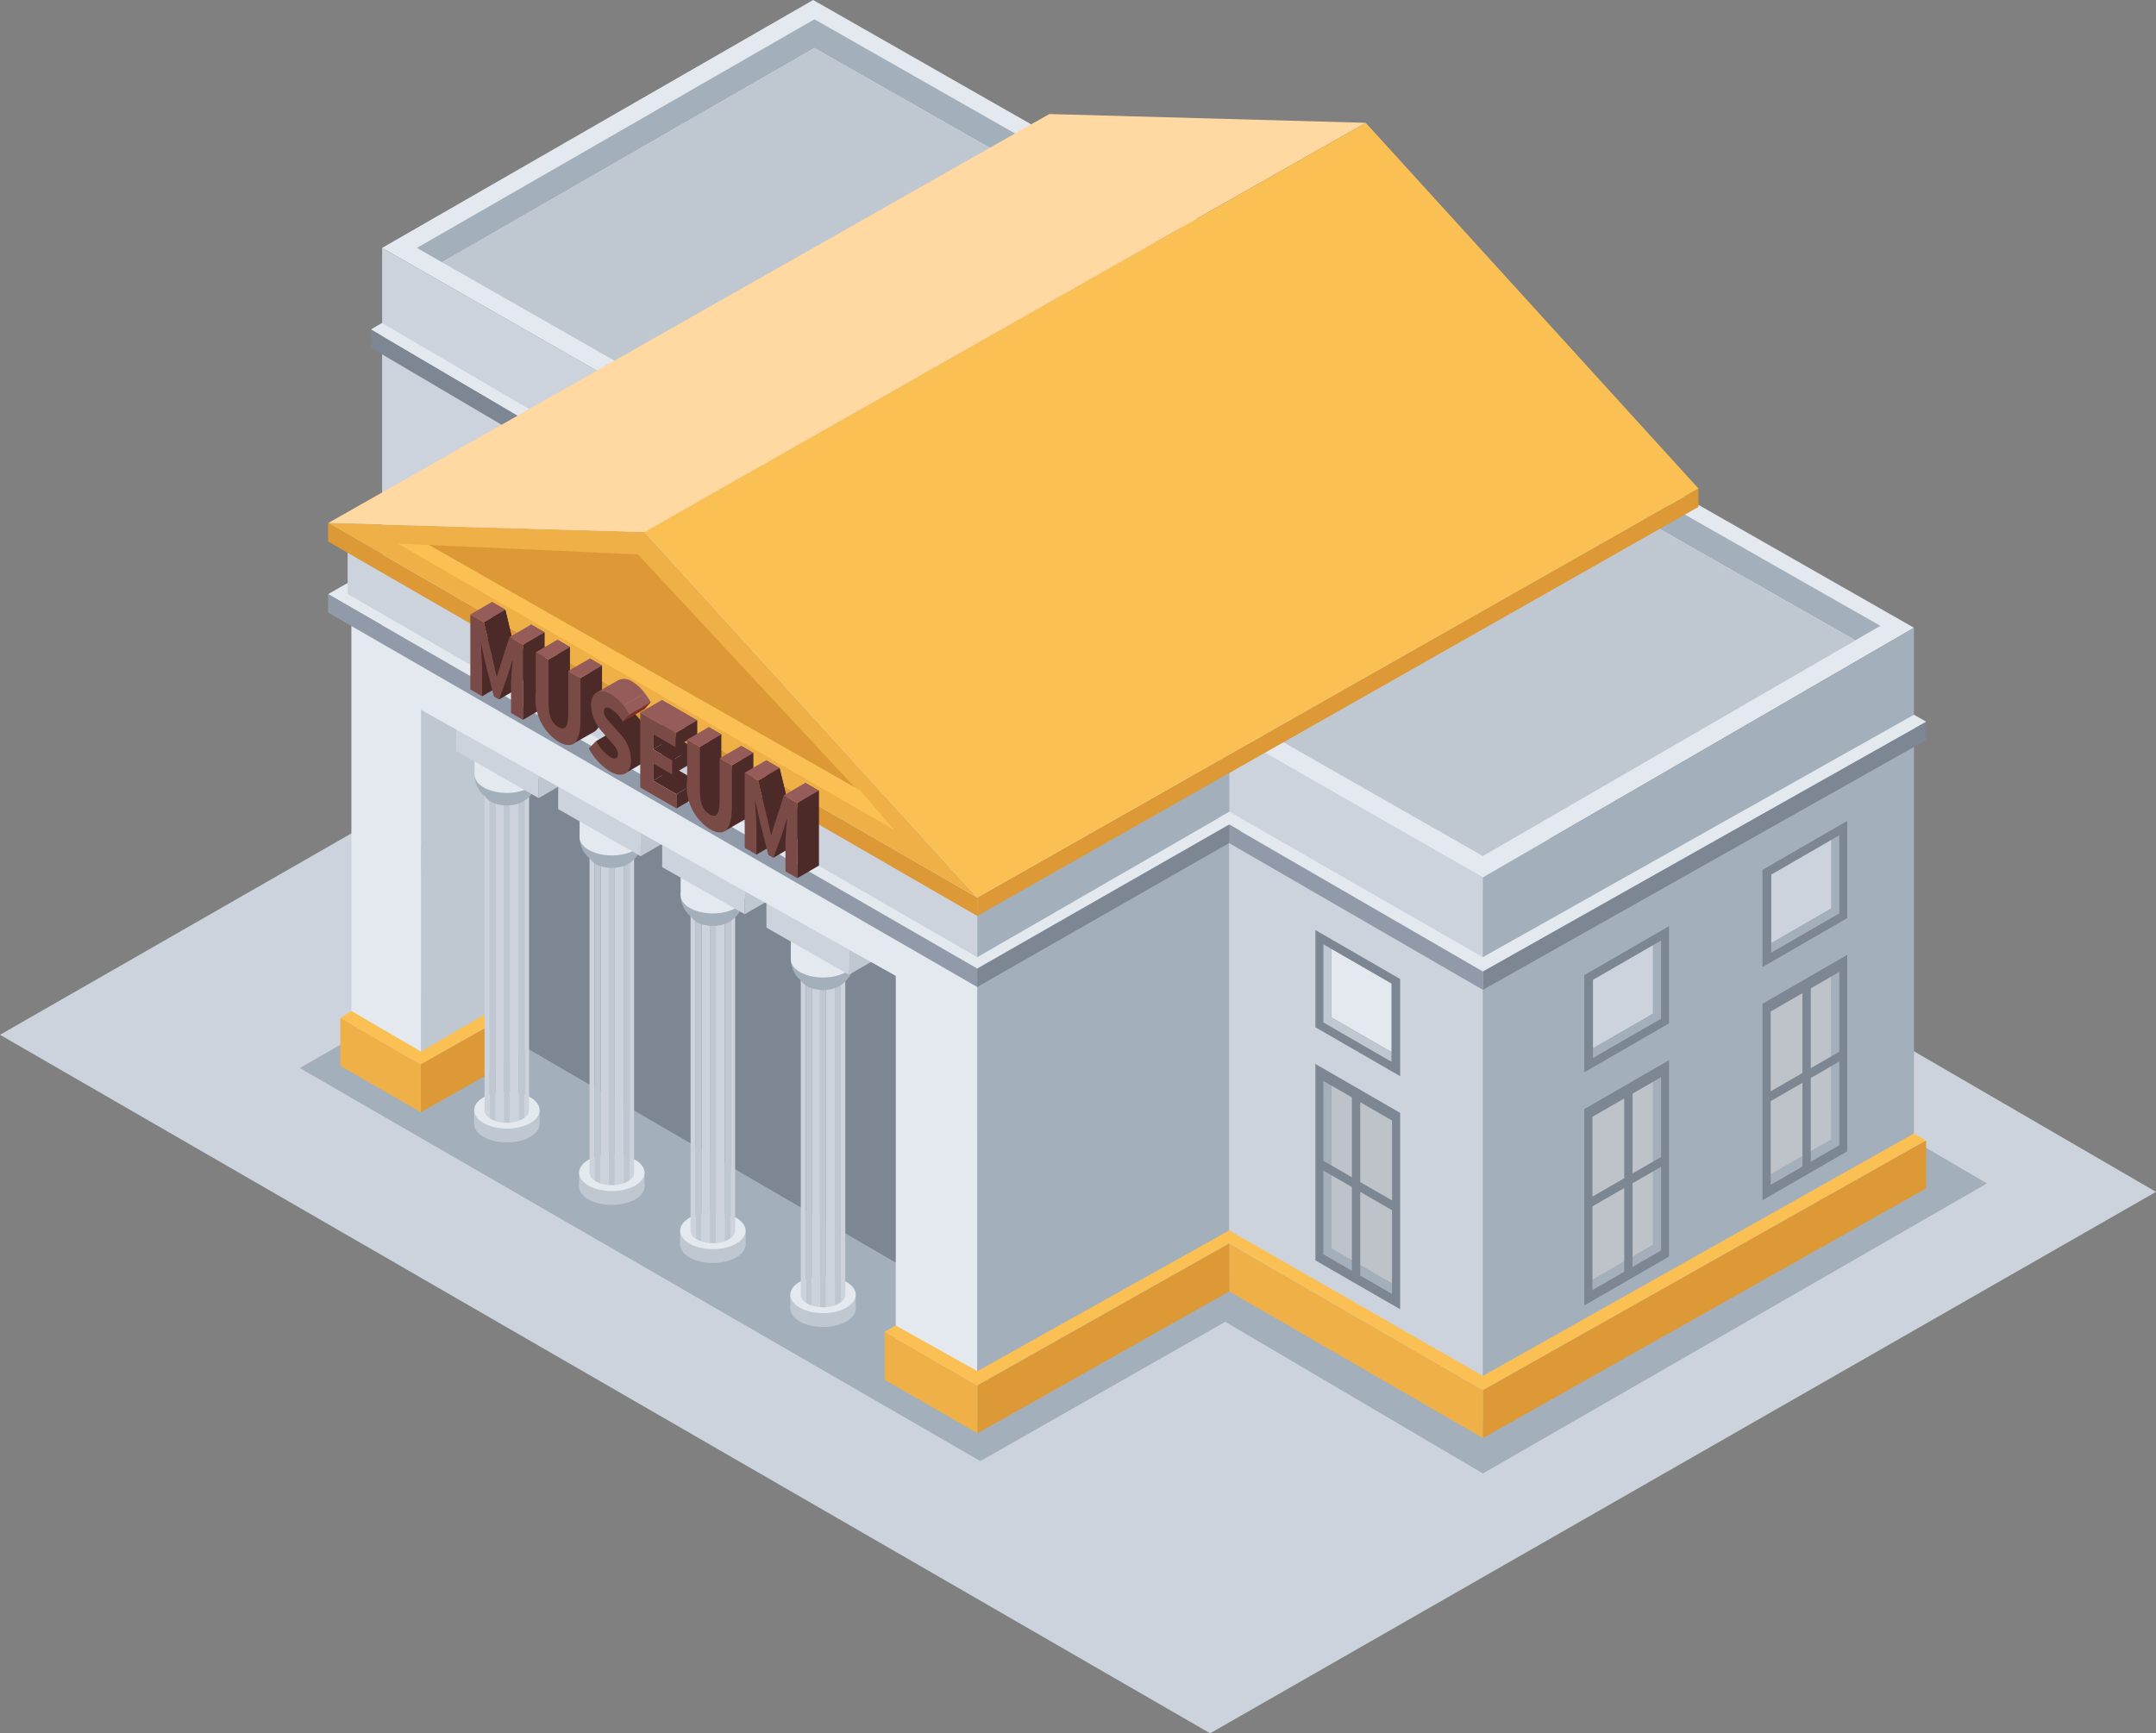 <svg id="icon-symbol" xmlns="http://www.w3.org/2000/svg" xmlns:xlink="http://www.w3.org/1999/xlink" width="112.967" height="90.841" viewBox="0 0 112.967 90.841">
  <rect x="0" y="0" width="112.967" height="90.841" fill="#808080" stroke="none"/>
  <defs>
    <clipPath id="clip-path">
      <rect id="Rectangle_13540" data-name="Rectangle 13540" width="112.967" height="90.841" fill="none"/>
    </clipPath>
    <clipPath id="clip-path-3">
      <rect id="Rectangle_13533" data-name="Rectangle 13533" width="3.172" height="10.369" fill="none"/>
    </clipPath>
  </defs>
  <g id="Group_4315" data-name="Group 4315" clip-path="url(#clip-path)">
    <path id="Path_13759" data-name="Path 13759" d="M0,136.917l63.407,36.608,49.56-28.376L49.727,108.408Z" transform="translate(0 -82.684)" fill="#ccd3dd"/>
    <path id="Path_13760" data-name="Path 13760" d="M71.226,138.135l6.964,3.988-12,6.9,35.66,20.6,12.833-7.3,13.5,7.948,26.411-15.2L98.11,122Z" transform="translate(-50.484 -93.048)" fill="#a4afbc"/>
    <path id="Path_13761" data-name="Path 13761" d="M106.956,0,84.371,12.993l57.678,32.993L164.635,32.9Z" transform="translate(-64.35)" fill="#e4e8ef"/>
    <path id="Path_13762" data-name="Path 13762" d="M92.07,16.248,93.383,17,112.895,5.772l54.543,31.041,1.31-.759L112.895,4.267Z" transform="translate(-70.223 -3.255)" fill="#a4afbc"/>
    <path id="Path_13763" data-name="Path 13763" d="M97.6,21.834l54.539,31.121,19.516-11.3L117.116,10.609Z" transform="translate(-74.443 -8.091)" fill="#bfc7d1"/>
    <path id="Path_13764" data-name="Path 13764" d="M176.819,136.073,212.559,156.6v-28.52l-35.741-20.446Z" transform="translate(-134.861 -82.092)" fill="#ccd3dd"/>
    <path id="Path_13765" data-name="Path 13765" d="M176.819,136.073,212.559,156.6v-28.52l-35.741-20.446Z" transform="translate(-134.861 -82.092)" fill="#ccd3dd"/>
    <path id="Path_13766" data-name="Path 13766" d="M84.371,83.136l21.937,12.609V67.3L84.371,54.757Z" transform="translate(-64.35 -41.763)" fill="#ccd3dd"/>
    <path id="Path_13767" data-name="Path 13767" d="M327.437,180.263l22.586-13.083V138.66l-22.586,13.083Z" transform="translate(-249.738 -105.757)" fill="#a4afbc"/>
    <path id="Path_13768" data-name="Path 13768" d="M92.968,144.424l13.2-7.625V113.031l-13.2,7.625Z" transform="translate(-70.908 -86.21)" fill="#bfc7d1"/>
    <path id="Path_13769" data-name="Path 13769" d="M215.775,213.216l13.2-7.625V181.823l-13.2,7.625Z" transform="translate(-164.573 -138.677)" fill="#a4afbc"/>
    <path id="Path_13770" data-name="Path 13770" d="M116.277,183.45l20.82,12.105V180.409l-20.82-11.9Z" transform="translate(-88.685 -128.523)" fill="#7d8693"/>
    <g id="Group_4314" data-name="Group 4314">
      <g id="Group_4313" data-name="Group 4313" clip-path="url(#clip-path)">
        <path id="Path_13771" data-name="Path 13771" d="M129.583,257.984c-.947,0-1.715.432-1.715.965s.768.965,1.715.965,1.715-.432,1.715-.965-.768-.965-1.715-.965" transform="translate(-97.526 -196.766)" fill="#bfc7d1"/>
        <rect id="Rectangle_13513" data-name="Rectangle 13513" width="3.43" height="0.722" transform="translate(30.342 61.461)" fill="#bfc7d1"/>
        <path id="Path_13772" data-name="Path 13772" d="M129.583,254.94c-.947,0-1.715.432-1.715.965s.768.965,1.715.965,1.715-.432,1.715-.965-.768-.965-1.715-.965" transform="translate(-97.526 -194.445)" fill="#e4e8ef"/>
        <path id="Path_13773" data-name="Path 13773" d="M106.4,244.181c-.947,0-1.715.432-1.715.965s.768.965,1.715.965,1.715-.432,1.715-.965-.768-.965-1.715-.965" transform="translate(-79.84 -186.239)" fill="#bfc7d1"/>
        <rect id="Rectangle_13514" data-name="Rectangle 13514" width="3.43" height="0.722" transform="translate(24.84 58.185)" fill="#bfc7d1"/>
        <path id="Path_13774" data-name="Path 13774" d="M106.4,241.137c-.947,0-1.715.432-1.715.965s.768.965,1.715.965,1.715-.432,1.715-.965-.768-.965-1.715-.965" transform="translate(-79.84 -183.917)" fill="#e4e8ef"/>
        <path id="Path_13775" data-name="Path 13775" d="M112.567,192.405a1.8,1.8,0,0,0,.463-.093V175.129h-.463Z" transform="translate(-85.856 -133.572)" fill="#ccd3dd"/>
        <path id="Path_13776" data-name="Path 13776" d="M106.992,191.758a.525.525,0,0,0,.266.413V175.129h-.266Z" transform="translate(-81.604 -133.572)" fill="#ccd3dd"/>
        <path id="Path_13777" data-name="Path 13777" d="M109.432,192.322a1.817,1.817,0,0,0,.431.084V175.129h-.431Z" transform="translate(-83.465 -133.572)" fill="#ccd3dd"/>
        <path id="Path_13778" data-name="Path 13778" d="M115.838,192.148a.506.506,0,0,0,.234-.391V175.129h-.234Z" transform="translate(-88.35 -133.572)" fill="#ccd3dd"/>
        <rect id="Rectangle_13515" data-name="Rectangle 13515" width="0.313" height="0.368" transform="translate(25.654 41.189)" fill="#bfc7d1"/>
        <path id="Path_13779" data-name="Path 13779" d="M108.113,192.17a1.223,1.223,0,0,0,.313.151V175.129h-.313Z" transform="translate(-82.459 -133.572)" fill="#bfc7d1"/>
        <rect id="Rectangle_13516" data-name="Rectangle 13516" width="0.313" height="0.368" transform="translate(27.175 41.189)" fill="#bfc7d1"/>
        <path id="Path_13780" data-name="Path 13780" d="M114.519,192.312a1.168,1.168,0,0,0,.313-.164V175.129h-.313Z" transform="translate(-87.344 -133.572)" fill="#bfc7d1"/>
        <rect id="Rectangle_13517" data-name="Rectangle 13517" width="0.313" height="0.368" transform="translate(26.398 41.189)" fill="#bfc7d1"/>
        <path id="Path_13781" data-name="Path 13781" d="M111.248,192.405c.052,0,.1.009.156.009s.1,0,.157-.009V175.129h-.313Z" transform="translate(-84.85 -133.572)" fill="#bfc7d1"/>
        <path id="Path_13782" data-name="Path 13782" d="M108.159,172.362c-.644,0-1.166.294-1.166.656s.522.657,1.166.657,1.166-.294,1.166-.657-.522-.656-1.166-.656" transform="translate(-81.604 -131.462)" fill="#a4afbc"/>
        <path id="Path_13783" data-name="Path 13783" d="M104.79,170a1.454,1.454,0,0,0,.521,1.1c.579.57,2.135.221,2.135.221a1.754,1.754,0,0,0,.719-1.316c-.022-.791-3.376,0-3.376,0" transform="translate(-79.923 -129.389)" fill="#a4afbc"/>
        <path id="Path_13784" data-name="Path 13784" d="M106.482,167.122c-.932,0-1.688.425-1.688.95s.756.95,1.688.95,1.688-.425,1.688-.95-.756-.95-1.688-.95" transform="translate(-79.927 -127.465)" fill="#e4e8ef"/>
        <rect id="Rectangle_13518" data-name="Rectangle 13518" width="3.403" height="2.274" transform="translate(24.867 38.332)" fill="#e4e8ef"/>
        <path id="Path_13785" data-name="Path 13785" d="M135.755,206.208a1.8,1.8,0,0,0,.463-.093V188.932h-.463Z" transform="translate(-103.541 -144.1)" fill="#ccd3dd"/>
        <path id="Path_13786" data-name="Path 13786" d="M130.18,205.561a.525.525,0,0,0,.266.413V188.932h-.266Z" transform="translate(-99.289 -144.1)" fill="#ccd3dd"/>
        <path id="Path_13787" data-name="Path 13787" d="M132.62,206.125a1.816,1.816,0,0,0,.431.084V188.932h-.431Z" transform="translate(-101.15 -144.1)" fill="#ccd3dd"/>
        <path id="Path_13788" data-name="Path 13788" d="M139.026,205.951a.505.505,0,0,0,.234-.391V188.932h-.234Z" transform="translate(-106.036 -144.1)" fill="#ccd3dd"/>
        <rect id="Rectangle_13519" data-name="Rectangle 13519" width="0.313" height="0.368" transform="translate(31.157 44.464)" fill="#bfc7d1"/>
        <path id="Path_13789" data-name="Path 13789" d="M131.3,205.973a1.226,1.226,0,0,0,.313.151V188.932H131.3Z" transform="translate(-100.144 -144.1)" fill="#bfc7d1"/>
        <rect id="Rectangle_13520" data-name="Rectangle 13520" width="0.313" height="0.368" transform="translate(32.677 44.464)" fill="#bfc7d1"/>
        <path id="Path_13790" data-name="Path 13790" d="M137.707,206.114a1.168,1.168,0,0,0,.313-.164V188.931h-.313Z" transform="translate(-105.03 -144.099)" fill="#bfc7d1"/>
        <rect id="Rectangle_13521" data-name="Rectangle 13521" width="0.313" height="0.368" transform="translate(31.901 44.464)" fill="#bfc7d1"/>
        <path id="Path_13791" data-name="Path 13791" d="M134.436,206.208c.052,0,.1.009.156.009s.1,0,.157-.009V188.932h-.313Z" transform="translate(-102.535 -144.1)" fill="#bfc7d1"/>
        <path id="Path_13792" data-name="Path 13792" d="M131.346,186.165c-.644,0-1.166.294-1.166.656s.522.657,1.166.657,1.166-.294,1.166-.657-.522-.656-1.166-.656" transform="translate(-99.289 -141.989)" fill="#a4afbc"/>
        <path id="Path_13793" data-name="Path 13793" d="M127.978,183.8a1.453,1.453,0,0,0,.522,1.1c.579.57,2.135.221,2.135.221a1.754,1.754,0,0,0,.719-1.316c-.022-.791-3.376,0-3.376,0" transform="translate(-97.609 -139.916)" fill="#a4afbc"/>
        <path id="Path_13794" data-name="Path 13794" d="M129.67,180.925c-.932,0-1.688.425-1.688.95s.756.95,1.688.95,1.688-.425,1.688-.95-.756-.95-1.688-.95" transform="translate(-97.613 -137.993)" fill="#e4e8ef"/>
        <rect id="Rectangle_13522" data-name="Rectangle 13522" width="3.403" height="2.274" transform="translate(30.369 41.608)" fill="#e4e8ef"/>
        <path id="Path_13795" data-name="Path 13795" d="M151.892,270.8c-.947,0-1.715.432-1.715.965s.768.965,1.715.965,1.715-.432,1.715-.965-.768-.965-1.715-.965" transform="translate(-114.541 -206.538)" fill="#bfc7d1"/>
        <rect id="Rectangle_13523" data-name="Rectangle 13523" width="3.43" height="0.722" transform="translate(35.636 64.501)" fill="#bfc7d1"/>
        <path id="Path_13796" data-name="Path 13796" d="M151.892,267.753c-.947,0-1.715.432-1.715.965s.768.965,1.715.965,1.715-.432,1.715-.965-.768-.965-1.715-.965" transform="translate(-114.541 -204.217)" fill="#e4e8ef"/>
        <path id="Path_13797" data-name="Path 13797" d="M158.063,219.02a1.8,1.8,0,0,0,.463-.093V201.744h-.463Z" transform="translate(-120.556 -153.872)" fill="#ccd3dd"/>
        <path id="Path_13798" data-name="Path 13798" d="M152.488,218.373a.525.525,0,0,0,.266.413V201.744h-.266Z" transform="translate(-116.304 -153.872)" fill="#ccd3dd"/>
        <path id="Path_13799" data-name="Path 13799" d="M154.928,218.937a1.817,1.817,0,0,0,.431.084V201.744h-.431Z" transform="translate(-118.165 -153.872)" fill="#ccd3dd"/>
        <path id="Path_13800" data-name="Path 13800" d="M161.334,218.763a.506.506,0,0,0,.234-.391V201.744h-.234Z" transform="translate(-123.051 -153.872)" fill="#ccd3dd"/>
        <rect id="Rectangle_13524" data-name="Rectangle 13524" width="0.313" height="0.368" transform="translate(36.45 47.504)" fill="#bfc7d1"/>
        <path id="Path_13801" data-name="Path 13801" d="M153.609,218.785a1.223,1.223,0,0,0,.313.151V201.744h-.313Z" transform="translate(-117.159 -153.872)" fill="#bfc7d1"/>
        <rect id="Rectangle_13525" data-name="Rectangle 13525" width="0.313" height="0.368" transform="translate(37.97 47.504)" fill="#bfc7d1"/>
        <path id="Path_13802" data-name="Path 13802" d="M160.015,218.927a1.164,1.164,0,0,0,.313-.163V201.744h-.313Z" transform="translate(-122.045 -153.872)" fill="#bfc7d1"/>
        <rect id="Rectangle_13526" data-name="Rectangle 13526" width="0.313" height="0.368" transform="translate(37.194 47.504)" fill="#bfc7d1"/>
        <path id="Path_13803" data-name="Path 13803" d="M156.744,219.02c.052,0,.1.009.156.009s.1,0,.157-.009V201.744h-.313Z" transform="translate(-119.55 -153.872)" fill="#bfc7d1"/>
        <path id="Path_13804" data-name="Path 13804" d="M153.655,198.977c-.644,0-1.166.294-1.166.657s.522.656,1.166.656,1.167-.294,1.167-.656-.522-.657-1.167-.657" transform="translate(-116.304 -151.761)" fill="#a4afbc"/>
        <path id="Path_13805" data-name="Path 13805" d="M150.286,196.612a1.453,1.453,0,0,0,.521,1.1c.579.57,2.135.22,2.135.22a1.754,1.754,0,0,0,.719-1.316c-.022-.791-3.376,0-3.376,0" transform="translate(-114.623 -149.689)" fill="#a4afbc"/>
        <path id="Path_13806" data-name="Path 13806" d="M151.979,193.737c-.932,0-1.688.425-1.688.95s.756.95,1.688.95,1.688-.425,1.688-.95-.756-.95-1.688-.95" transform="translate(-114.628 -147.765)" fill="#e4e8ef"/>
        <rect id="Rectangle_13527" data-name="Rectangle 13527" width="3.403" height="2.274" transform="translate(35.663 44.648)" fill="#e4e8ef"/>
        <path id="Path_13807" data-name="Path 13807" d="M176.222,284.947c-.947,0-1.715.432-1.715.965s.768.965,1.715.965,1.715-.432,1.715-.965-.768-.965-1.715-.965" transform="translate(-133.098 -217.331)" fill="#bfc7d1"/>
        <rect id="Rectangle_13528" data-name="Rectangle 13528" width="3.43" height="0.722" transform="translate(41.409 67.859)" fill="#bfc7d1"/>
        <path id="Path_13808" data-name="Path 13808" d="M176.222,281.9c-.947,0-1.715.432-1.715.965s.768.965,1.715.965,1.715-.432,1.715-.965-.768-.965-1.715-.965" transform="translate(-133.098 -215.009)" fill="#e4e8ef"/>
        <path id="Path_13809" data-name="Path 13809" d="M182.393,233.171a1.8,1.8,0,0,0,.463-.093V215.9h-.463Z" transform="translate(-139.112 -164.665)" fill="#ccd3dd"/>
        <path id="Path_13810" data-name="Path 13810" d="M176.819,232.524a.525.525,0,0,0,.266.413V215.9h-.266Z" transform="translate(-134.861 -164.665)" fill="#ccd3dd"/>
        <path id="Path_13811" data-name="Path 13811" d="M179.259,233.088a1.817,1.817,0,0,0,.431.084V215.9h-.431Z" transform="translate(-136.722 -164.665)" fill="#ccd3dd"/>
        <path id="Path_13812" data-name="Path 13812" d="M185.664,232.913a.506.506,0,0,0,.234-.391V215.894h-.234Z" transform="translate(-141.607 -164.664)" fill="#ccd3dd"/>
        <rect id="Rectangle_13529" data-name="Rectangle 13529" width="0.313" height="0.368" transform="translate(42.224 50.862)" fill="#bfc7d1"/>
        <path id="Path_13813" data-name="Path 13813" d="M177.94,232.936a1.222,1.222,0,0,0,.313.151V215.9h-.313Z" transform="translate(-135.716 -164.665)" fill="#bfc7d1"/>
        <rect id="Rectangle_13530" data-name="Rectangle 13530" width="0.313" height="0.368" transform="translate(43.744 50.862)" fill="#bfc7d1"/>
        <path id="Path_13814" data-name="Path 13814" d="M184.345,233.077a1.166,1.166,0,0,0,.313-.163V215.894h-.313Z" transform="translate(-140.601 -164.664)" fill="#bfc7d1"/>
        <rect id="Rectangle_13531" data-name="Rectangle 13531" width="0.313" height="0.368" transform="translate(42.968 50.862)" fill="#bfc7d1"/>
        <path id="Path_13815" data-name="Path 13815" d="M181.075,233.171c.051,0,.1.009.156.009s.1,0,.156-.009V215.9h-.313Z" transform="translate(-138.107 -164.665)" fill="#bfc7d1"/>
        <path id="Path_13816" data-name="Path 13816" d="M177.985,213.128c-.644,0-1.166.294-1.166.656s.522.657,1.166.657,1.167-.294,1.167-.657-.522-.656-1.167-.656" transform="translate(-134.861 -162.554)" fill="#a4afbc"/>
        <path id="Path_13817" data-name="Path 13817" d="M174.616,210.762a1.454,1.454,0,0,0,.522,1.1c.579.57,2.135.22,2.135.22a1.754,1.754,0,0,0,.719-1.316c-.022-.791-3.376,0-3.376,0" transform="translate(-133.18 -160.481)" fill="#a4afbc"/>
        <path id="Path_13818" data-name="Path 13818" d="M176.309,207.888c-.932,0-1.688.425-1.688.95s.756.95,1.688.95,1.688-.425,1.688-.95-.756-.95-1.688-.95" transform="translate(-133.185 -158.558)" fill="#e4e8ef"/>
        <rect id="Rectangle_13532" data-name="Rectangle 13532" width="3.403" height="2.274" transform="translate(41.436 48.006)" fill="#e4e8ef"/>
        <path id="Path_13819" data-name="Path 13819" d="M100.726,161.325l4.323,2.467v-1.413l-4.323-2.467Z" transform="translate(-76.825 -121.965)" fill="#ccd3dd"/>
        <path id="Path_13820" data-name="Path 13820" d="M118.944,169.316l1.3-.749v-1.413l-1.3.749Z" transform="translate(-90.72 -127.49)" fill="#bfc7d1"/>
        <path id="Path_13821" data-name="Path 13821" d="M123.252,174.161l4.323,2.467v-1.413l-4.323-2.467Z" transform="translate(-94.006 -131.756)" fill="#ccd3dd"/>
        <path id="Path_13822" data-name="Path 13822" d="M141.471,182.153l1.3-.749v-1.413l-1.3.749Z" transform="translate(-107.901 -137.28)" fill="#bfc7d1"/>
        <path id="Path_13823" data-name="Path 13823" d="M146.222,186.974l4.323,2.467v-1.413l-4.323-2.467Z" transform="translate(-111.525 -141.528)" fill="#ccd3dd"/>
        <path id="Path_13824" data-name="Path 13824" d="M164.441,194.965l1.3-.749V192.8l-1.3.749Z" transform="translate(-125.42 -147.052)" fill="#bfc7d1"/>
        <path id="Path_13825" data-name="Path 13825" d="M169.234,200.335l4.323,2.467v-1.413l-4.323-2.467Z" transform="translate(-129.076 -151.719)" fill="#ccd3dd"/>
        <path id="Path_13826" data-name="Path 13826" d="M187.453,208.327l1.3-.749v-1.413l-1.3.749Z" transform="translate(-142.971 -157.243)" fill="#bfc7d1"/>
        <path id="Path_13827" data-name="Path 13827" d="M77.6,160.272l3.647,2.057V141.315l24.876,13.944v21.015l4.264,2.4v-23.8L77.6,136.5Z" transform="translate(-59.188 -104.113)" fill="#e4e8ef"/>
        <path id="Path_13828" data-name="Path 13828" d="M72.445,105.886l34.011,19.623,13.794-7.884L86.239,98Z" transform="translate(-55.254 -74.747)" fill="#e4e8ef"/>
        <path id="Path_13829" data-name="Path 13829" d="M72.445,132.192l34.011,19.623v-.966L72.445,131.227Z" transform="translate(-55.254 -100.088)" fill="#919aa8"/>
        <path id="Path_13830" data-name="Path 13830" d="M76.755,123.455l32.992,19.035v-2.406L76.755,121.049Z" transform="translate(-58.541 -92.325)" fill="#ccd3dd"/>
        <path id="Path_13831" data-name="Path 13831" d="M215.79,179.176,229,171.554v-2.406l-13.21,7.622Z" transform="translate(-164.585 -129.011)" fill="#a4afbc"/>
        <path id="Path_13832" data-name="Path 13832" d="M215.775,189.548l13.794-7.884V180.7l-13.794,7.884Z" transform="translate(-164.573 -137.82)" fill="#7d8693"/>
        <path id="Path_13833" data-name="Path 13833" d="M327.442,173.446l23.223-13.087v-.966l-23.223,13.087Z" transform="translate(-249.742 -121.57)" fill="#7d8693"/>
        <path id="Path_13834" data-name="Path 13834" d="M72.445,116.5l34.011,19.623v-.966L72.445,115.536Z" transform="translate(-55.254 -88.12)" fill="#dd9936"/>
        <path id="Path_13835" data-name="Path 13835" d="M215.775,130.293l37.79-21.438v-.966l-37.79,21.438Z" transform="translate(-164.573 -82.288)" fill="#dd9936"/>
        <path id="Path_13836" data-name="Path 13836" d="M72.445,115.536l34.011,19.623L89.027,116Z" transform="translate(-55.254 -88.12)" fill="#eeb047"/>
        <path id="Path_13837" data-name="Path 13837" d="M87.709,120.037l26.079,15.047-13.467-14.474Z" transform="translate(-66.896 -91.553)" fill="#dd9936"/>
        <path id="Path_13838" data-name="Path 13838" d="M133.528,80.469l34.011,19.623L150.11,80.928Z" transform="translate(-101.843 -61.374)" fill="#ccd3dd"/>
        <path id="Path_13839" data-name="Path 13839" d="M72.445,46.631l16.581.459,37.79-21.438-16.581-.459Z" transform="translate(-55.254 -19.216)" fill="#ffd9a1"/>
        <path id="Path_13840" data-name="Path 13840" d="M142.322,48.568l17.43,19.164,37.79-21.438L180.112,27.13Z" transform="translate(-108.55 -20.692)" fill="#fbc054"/>
        <path id="Path_13841" data-name="Path 13841" d="M89.367,120.112l-1.658-.075,26.079,15.047-1.814-2.1Z" transform="translate(-66.896 -91.553)" fill="#fbc054"/>
        <path id="Path_13842" data-name="Path 13842" d="M75.735,223.286l-.581.366,4.215,2.43,3.34-1.882v-.729l-3.327,1.943Z" transform="translate(-57.321 -170.302)" fill="#fbc054"/>
        <path id="Path_13843" data-name="Path 13843" d="M92.917,231.528l3.34-1.882v-2.512l-3.34,1.882Z" transform="translate(-70.869 -173.237)" fill="#dd9936"/>
        <path id="Path_13844" data-name="Path 13844" d="M75.154,227.339l4.215,2.43v-2.512l-4.215-2.43Z" transform="translate(-57.321 -171.477)" fill="#eeb047"/>
        <path id="Path_13845" data-name="Path 13845" d="M271.419,183.115l13.294,7.688v-.965l-13.294-7.688Z" transform="translate(-207.013 -138.926)" fill="#919aa8"/>
        <path id="Path_13846" data-name="Path 13846" d="M282.876,170.567l-13.283-7.622-.581.335,13.865,8.032L306.1,158.225l-.638-.364Z" transform="translate(-205.178 -120.402)" fill="#e4e8ef"/>
        <path id="Path_13847" data-name="Path 13847" d="M327.442,267.474l23.223-13.087v-2.512l-23.223,13.087Z" transform="translate(-249.742 -192.107)" fill="#dd9936"/>
        <path id="Path_13848" data-name="Path 13848" d="M271.419,277.142l13.294,7.688v-2.512l-13.294-7.688Z" transform="translate(-207.013 -209.462)" fill="#eeb047"/>
        <path id="Path_13849" data-name="Path 13849" d="M282.876,263.048l-13.283-7.622-.581.335,13.865,8.032L306.1,250.706l-.638-.363Z" transform="translate(-205.178 -190.938)" fill="#fbc054"/>
        <path id="Path_13850" data-name="Path 13850" d="M215.83,284.572l13.2-7.441v-2.512l-13.2,7.441Z" transform="translate(-164.615 -209.453)" fill="#dd9936"/>
        <path id="Path_13851" data-name="Path 13851" d="M195.343,296.672l4.861,2.8v-2.512l-4.861-2.8Z" transform="translate(-148.99 -224.357)" fill="#eeb047"/>
        <path id="Path_13852" data-name="Path 13852" d="M200.2,279.139l-4.279-2.394-.581.335,4.861,2.8,13.2-7.441,0-.677Z" transform="translate(-148.99 -207.278)" fill="#fbc054"/>
        <path id="Path_13853" data-name="Path 13853" d="M81.945,73.724l6.818,4.019.843-.478-7.683-4.519Z" transform="translate(-62.483 -55.483)" fill="#7d8693"/>
        <path id="Path_13854" data-name="Path 13854" d="M81.923,71.668l7.683,4.519.6-.343L82.5,71.332Z" transform="translate(-62.483 -54.406)" fill="#e4e8ef"/>
        <path id="Path_13855" data-name="Path 13855" d="M290.455,245.283l4.44,2.563V237.553l-4.44-2.563Z" transform="translate(-221.532 -179.228)" fill="#7d8693"/>
        <path id="Path_13856" data-name="Path 13856" d="M290.455,210.5l4.44,2.563v-5.094l-4.44-2.563Z" transform="translate(-221.532 -156.661)" fill="#7d8693"/>
        <path id="Path_13857" data-name="Path 13857" d="M292.637,208.815l-.423-.244v4.093l3.568,2.06v-.507l-3.145-1.816Z" transform="translate(-222.873 -159.078)" fill="#bfc7d1"/>
        <path id="Path_13858" data-name="Path 13858" d="M294,213.187,297.142,215v-3.587L294,209.6Z" transform="translate(-224.234 -159.864)" fill="#e4e8ef"/>
        <path id="Path_13859" data-name="Path 13859" d="M292.632,238.988l-.425-.245v9.085l3.6,2.077v-.547l-3.172-1.831Z" transform="translate(-222.869 -182.091)" fill="#a4afbc"/>
        <g id="Group_4306" data-name="Group 4306" transform="translate(69.763 56.897)" opacity="0.5">
          <g id="Group_4305" data-name="Group 4305">
            <g id="Group_4304" data-name="Group 4304" clip-path="url(#clip-path-3)">
              <path id="Path_13860" data-name="Path 13860" d="M294,248.314l3.172,1.831v-8.538L294,239.776Z" transform="translate(-293.997 -239.777)" fill="#fff"/>
            </g>
          </g>
        </g>
        <path id="Path_13861" data-name="Path 13861" d="M291.328,256.382l3.845,2.22v-.512l-3.845-2.22Z" transform="translate(-222.198 -195.154)" fill="#7d8693"/>
        <rect id="Rectangle_13534" data-name="Rectangle 13534" width="0.437" height="9.939" transform="translate(70.834 57.22)" fill="#7d8693"/>
        <path id="Path_13862" data-name="Path 13862" d="M349.829,247.007l4.44-2.563V234.151l-4.44,2.563Z" transform="translate(-266.817 -178.588)" fill="#7d8693"/>
        <path id="Path_13863" data-name="Path 13863" d="M349.829,212.22l4.44-2.563v-5.094l-4.44,2.563Z" transform="translate(-266.817 -156.022)" fill="#7d8693"/>
        <path id="Path_13864" data-name="Path 13864" d="M354.89,211.563l-3.145,1.816v.507l3.568-2.06v-4.093l-.423.244Z" transform="translate(-268.279 -158.438)" fill="#a4afbc"/>
        <path id="Path_13865" data-name="Path 13865" d="M351.746,214.164l3.145-1.816v-3.587l-3.145,1.816Z" transform="translate(-268.279 -159.224)" fill="#ccd3dd"/>
        <path id="Path_13866" data-name="Path 13866" d="M354.8,246.687l-3.172,1.831v.546l3.6-2.077V237.9l-.425.245Z" transform="translate(-268.191 -181.451)" fill="#a4afbc"/>
        <g id="Group_4309" data-name="Group 4309" transform="translate(83.439 56.698)" opacity="0.5">
          <g id="Group_4308" data-name="Group 4308">
            <g id="Group_4307" data-name="Group 4307" clip-path="url(#clip-path-3)">
              <path id="Path_13867" data-name="Path 13867" d="M351.63,249.307l3.172-1.831v-8.538l-3.172,1.831Z" transform="translate(-351.63 -238.938)" fill="#fff"/>
            </g>
          </g>
        </g>
        <path id="Path_13868" data-name="Path 13868" d="M351.463,257.762l3.845-2.22v-.512l-3.845,2.22Z" transform="translate(-268.064 -194.514)" fill="#7d8693"/>
        <rect id="Rectangle_13536" data-name="Rectangle 13536" width="0.437" height="9.939" transform="translate(85.104 57.021)" fill="#7d8693"/>
        <path id="Path_13869" data-name="Path 13869" d="M389.179,223.758l4.44-2.563V210.9l-4.44,2.563Z" transform="translate(-296.83 -160.856)" fill="#7d8693"/>
        <path id="Path_13870" data-name="Path 13870" d="M389.179,188.971l4.44-2.563v-5.094l-4.44,2.563Z" transform="translate(-296.83 -138.289)" fill="#7d8693"/>
        <path id="Path_13871" data-name="Path 13871" d="M394.24,188.313l-3.145,1.816v.507l3.568-2.06v-4.093l-.423.244Z" transform="translate(-298.291 -140.706)" fill="#a4afbc"/>
        <path id="Path_13872" data-name="Path 13872" d="M391.1,190.915l3.145-1.816v-3.587l-3.145,1.816Z" transform="translate(-298.291 -141.492)" fill="#ccd3dd"/>
        <path id="Path_13873" data-name="Path 13873" d="M394.152,223.438l-3.172,1.831v.547l3.6-2.077v-9.085l-.425.245Z" transform="translate(-298.203 -163.719)" fill="#a4afbc"/>
        <g id="Group_4312" data-name="Group 4312" transform="translate(92.777 51.181)" opacity="0.5">
          <g id="Group_4311" data-name="Group 4311">
            <g id="Group_4310" data-name="Group 4310" clip-path="url(#clip-path-3)">
              <path id="Path_13874" data-name="Path 13874" d="M390.98,226.057l3.172-1.831v-8.538l-3.172,1.831Z" transform="translate(-390.98 -215.688)" fill="#fff"/>
            </g>
          </g>
        </g>
        <path id="Path_13875" data-name="Path 13875" d="M390.813,234.513l3.845-2.22v-.512L390.813,234Z" transform="translate(-298.076 -176.781)" fill="#7d8693"/>
        <rect id="Rectangle_13538" data-name="Rectangle 13538" width="0.437" height="9.939" transform="translate(94.441 51.504)" fill="#7d8693"/>
        <path id="Path_13876" data-name="Path 13876" d="M110.175,135.631l-.176.585-.018-.01-.177-.789-.493-2.052-.706-.407v3.931l.616.355V135.8c0-.386-.054-.99-.086-1.388l.018.011.235,1.046.453,1.787.267.154.457-1.261.24-.772.018.01c-.032.362-.086.9-.086,1.289v1.441l.625.361v-3.931l-.706-.407Z" transform="translate(-82.834 -101.408)" fill="#4c2a27"/>
        <path id="Path_13877" data-name="Path 13877" d="M124.758,144.484c0,.772-.194.925-.525.734s-.512-.561-.512-1.332v-2.2l-.665-.384v2.11a2.679,2.679,0,0,0,1.177,2.573c.765.441,1.167.1,1.167-1.219v-2.11l-.643-.371Z" transform="translate(-93.856 -107.771)" fill="#4c2a27"/>
        <path id="Path_13878" data-name="Path 13878" d="M146.794,157.285l1,.58v-.742l-1-.58v-.79l1.181.682v-.748l-1.851-1.069v3.931l1.9,1.095V158.9l-1.227-.708Z" transform="translate(-111.45 -117.929)" fill="#4c2a27"/>
        <path id="Path_13879" data-name="Path 13879" d="M158.178,163.779c0,.772-.195.925-.525.734s-.511-.56-.511-1.332v-2.2l-.665-.384v2.11a2.679,2.679,0,0,0,1.176,2.573c.765.441,1.168.1,1.168-1.219v-2.11l-.643-.371Z" transform="translate(-119.346 -122.488)" fill="#4c2a27"/>
        <path id="Path_13880" data-name="Path 13880" d="M170.743,170.6l-.176.586-.018-.01-.177-.789-.493-2.051-.706-.407v3.931l.616.355v-1.441c0-.386-.054-.99-.086-1.388l.018.01.235,1.046.453,1.787.267.154.457-1.261.24-.772.018.011c-.031.362-.086.9-.086,1.289v1.441l.625.361v-3.931l-.706-.408Z" transform="translate(-129.029 -128.079)" fill="#4c2a27"/>
        <path id="Path_13881" data-name="Path 13881" d="M126.333,151.134l1.165-.669.4-3.459-1.126.654Z" transform="translate(-96.355 -112.122)" fill="#4c2a27"/>
        <path id="Path_13882" data-name="Path 13882" d="M136.2,153.942a2.484,2.484,0,0,0,.17.285c.184-.165.348.04.376.138l.812-.552c.028.041.056.08.084.125l.335-.368a3.143,3.143,0,0,0-.311-.474Z" transform="translate(-103.882 -116.767)" fill="#965c59"/>
        <path id="Path_13883" data-name="Path 13883" d="M136.057,157.7a2.3,2.3,0,0,0-.568.308l.369.424c.258.294.425.468.425.716s-.136.3-.412.142a2.354,2.354,0,0,1-.724-.828l-.385.387a3.164,3.164,0,0,0,1.1,1.2c.7.405,1.109.074,1.109-.578a2.052,2.052,0,0,0-.583-1.4Z" transform="translate(-102.784 -120.282)" fill="#4c2a27"/>
        <path id="Path_13884" data-name="Path 13884" d="M133.609,150.1a.727.727,0,0,0-.789-.066l-1.1.635.965.649a2.224,2.224,0,0,0,.1.222l1.466-.846a2.34,2.34,0,0,0-.64-.593" transform="translate(-100.463 -114.365)" fill="#965c59"/>
        <path id="Path_13885" data-name="Path 13885" d="M106.175,142.594l1.126-.654v-2.826l-1.213.65Z" transform="translate(-80.915 -106.104)" fill="#4c2a27"/>
        <path id="Path_13886" data-name="Path 13886" d="M106.833,135.328l.67,2.841,1.127-.654-.67-2.841Z" transform="translate(-81.482 -102.717)" fill="#4c2a27"/>
        <path id="Path_13887" data-name="Path 13887" d="M115.473,144.249l1.126-.654v-3.931l-1.126.654Z" transform="translate(-88.072 -106.523)" fill="#4c2a27"/>
        <path id="Path_13888" data-name="Path 13888" d="M121.938,142.92l-1.126.654s-.148,2.765-.072,3.068.845.845.845.845l.7-.639a3.264,3.264,0,0,1-.552-1.1c-.022-.379.2-2.823.2-2.823" transform="translate(-92.072 -109.006)" fill="#4c2a27"/>
        <path id="Path_13889" data-name="Path 13889" d="M110.19,147.184l1.126-.654v-1.619H110.8Z" transform="translate(-84.043 -110.525)" fill="#4c2a27"/>
        <path id="Path_13890" data-name="Path 13890" d="M133.5,155l-1.007.167.1.815.924,1.287.273,1.492,1.177-.685-.107-.986Z" transform="translate(-101.056 -118.22)" fill="#4c2a27"/>
        <path id="Path_13891" data-name="Path 13891" d="M131.635,162.142s.291.781.309.814.838.206.838.206l.433-.379-.762-1.115Z" transform="translate(-100.399 -123.305)" fill="#4c2a27"/>
        <path id="Path_13892" data-name="Path 13892" d="M137.528,156.114l1.126-.654.335-.368-1.127.654Z" transform="translate(-104.894 -118.29)" fill="#7c2f27"/>
        <path id="Path_13893" data-name="Path 13893" d="M144.2,162.945l.872-.506-.872-.284Z" transform="translate(-109.982 -123.677)" fill="#4c2a27"/>
        <path id="Path_13894" data-name="Path 13894" d="M144.2,169.514l.923-.536-.923-.369Z" transform="translate(-109.982 -128.6)" fill="#4c2a27"/>
        <path id="Path_13895" data-name="Path 13895" d="M166.343,176l.161,3.025,1.127-.654L167.172,176Z" transform="translate(-126.871 -134.235)" fill="#4c2a27"/>
        <path id="Path_13896" data-name="Path 13896" d="M144.2,163.383l1,.58,1.126-.654-1-.58Z" transform="translate(-109.982 -124.115)" fill="#4c2a27"/>
        <path id="Path_13897" data-name="Path 13897" d="M144.2,170.319l1.227.708,1.126-.654-1.227-.708Z" transform="translate(-109.982 -129.405)" fill="#4c2a27"/>
        <path id="Path_13898" data-name="Path 13898" d="M154.7,163.983a12.644,12.644,0,0,1,.3-1.768l-1.127.654s-.214,1.934-.2,2.476.888,1.517.921,1.527.574-.91.574-.91a5.607,5.607,0,0,1-.466-1.979" transform="translate(-117.209 -123.723)" fill="#4c2a27"/>
        <path id="Path_13899" data-name="Path 13899" d="M160.084,170.292c-.043.206-.108.676-.108.676l1.1-.643.107-3.285-.824.478s-.236,2.568-.279,2.774" transform="translate(-122.015 -127.403)" fill="#4c2a27"/>
        <path id="Path_13900" data-name="Path 13900" d="M149.176,160.524l1.126-.654v-.748l-1.126.654Z" transform="translate(-113.778 -121.364)" fill="#4c2a27"/>
        <path id="Path_13901" data-name="Path 13901" d="M148.433,166.568l1.126-.654v-.742l-1.126.654Z" transform="translate(-113.211 -125.978)" fill="#4c2a27"/>
        <path id="Path_13902" data-name="Path 13902" d="M149.368,174.051l1.126-.654v-.747l-1.126.654Z" transform="translate(-113.924 -131.682)" fill="#4c2a27"/>
        <path id="Path_13903" data-name="Path 13903" d="M167.4,170.3l.67,2.841,1.144-.643-.687-2.851Z" transform="translate(-127.678 -129.389)" fill="#4c2a27"/>
        <path id="Path_13904" data-name="Path 13904" d="M176.04,179.218l1.126-.654v-3.931l-1.126.654Z" transform="translate(-134.267 -133.194)" fill="#4c2a27"/>
        <path id="Path_13905" data-name="Path 13905" d="M171.394,178.4c-.011.108-.637,2.587-.637,2.587l1.127-.653.009-1.933s-.487-.108-.5,0" transform="translate(-130.238 -136.031)" fill="#4c2a27"/>
        <path id="Path_13906" data-name="Path 13906" d="M105.427,138.386l-.176.585-.018-.01-.176-.789-.494-2.052-.706-.407v3.931l.616.355v-1.441c0-.386-.055-.99-.086-1.388l.018.011.235,1.046.453,1.787.267.154.457-1.261.24-.772.018.01c-.032.362-.086.9-.086,1.289v1.441l.625.361V137.3l-.706-.408Z" transform="translate(-79.213 -103.509)" fill="#7a4a46"/>
        <path id="Path_13907" data-name="Path 13907" d="M120.01,147.239c0,.772-.194.925-.525.734s-.512-.56-.512-1.332v-2.2l-.665-.384v2.11a2.679,2.679,0,0,0,1.177,2.573c.765.441,1.167.1,1.167-1.219v-2.11l-.643-.371Z" transform="translate(-90.234 -109.873)" fill="#7a4a46"/>
        <path id="Path_13908" data-name="Path 13908" d="M131.259,154.477c-.258-.287-.453-.485-.453-.725,0-.224.149-.27.376-.139a1.867,1.867,0,0,1,.616.669l.335-.368a2.691,2.691,0,0,0-.951-1.067c-.611-.353-1.05-.088-1.05.563a2.177,2.177,0,0,0,.6,1.418l.38.437c.258.294.425.468.425.716s-.136.3-.412.142a2.356,2.356,0,0,1-.724-.828l-.385.387a3.165,3.165,0,0,0,1.1,1.2c.7.405,1.109.073,1.109-.578a2.051,2.051,0,0,0-.583-1.4Z" transform="translate(-99.163 -116.457)" fill="#7a4a46"/>
        <path id="Path_13909" data-name="Path 13909" d="M142.046,160.04l1,.58v-.742l-1-.58v-.79l1.181.682v-.748l-1.851-1.069v3.931l1.9,1.095v-.747l-1.227-.708Z" transform="translate(-107.829 -120.03)" fill="#7a4a46"/>
        <path id="Path_13910" data-name="Path 13910" d="M153.431,166.534c0,.772-.195.925-.525.734s-.511-.561-.511-1.332v-2.2l-.665-.384v2.11a2.679,2.679,0,0,0,1.176,2.573c.765.441,1.168.1,1.168-1.219V164.7l-.643-.371Z" transform="translate(-115.726 -124.589)" fill="#7a4a46"/>
        <path id="Path_13911" data-name="Path 13911" d="M166,173.355l-.177.586-.018-.01-.177-.789-.493-2.051-.706-.407v3.931l.616.355v-1.441c0-.386-.054-.99-.086-1.388l.018.01.235,1.046.453,1.787.267.154.458-1.261.24-.772.018.011c-.032.362-.086.9-.086,1.289v1.441l.625.361v-3.931l-.706-.408Z" transform="translate(-125.408 -130.18)" fill="#7a4a46"/>
        <path id="Path_13912" data-name="Path 13912" d="M103.858,133.611l.706.407,1.126-.654-.706-.408Z" transform="translate(-79.213 -101.407)" fill="#965c59"/>
        <path id="Path_13913" data-name="Path 13913" d="M112.5,138.6l.706.407,1.127-.653-.706-.408Z" transform="translate(-85.802 -105.212)" fill="#965c59"/>
        <path id="Path_13914" data-name="Path 13914" d="M118.309,141.955l.665.384,1.126-.654-.665-.384Z" transform="translate(-90.235 -107.771)" fill="#965c59"/>
        <path id="Path_13915" data-name="Path 13915" d="M125.48,146.094l.643.371,1.127-.654-.643-.371Z" transform="translate(-95.704 -110.929)" fill="#965c59"/>
        <path id="Path_13916" data-name="Path 13916" d="M141.376,155.273l1.851,1.069,1.127-.654-1.851-1.069Z" transform="translate(-107.829 -117.929)" fill="#965c59"/>
        <path id="Path_13917" data-name="Path 13917" d="M151.729,161.25l.665.384,1.126-.654-.665-.384Z" transform="translate(-115.725 -122.488)" fill="#965c59"/>
        <path id="Path_13918" data-name="Path 13918" d="M158.9,165.389l.643.371,1.126-.654-.643-.371Z" transform="translate(-121.194 -125.645)" fill="#965c59"/>
        <path id="Path_13919" data-name="Path 13919" d="M164.425,168.58l.706.407,1.127-.654-.706-.408Z" transform="translate(-125.408 -128.079)" fill="#965c59"/>
        <path id="Path_13920" data-name="Path 13920" d="M173.064,173.567l.706.408,1.126-.654-.706-.408Z" transform="translate(-131.997 -131.883)" fill="#965c59"/>
      </g>
    </g>
  </g>
</svg>
